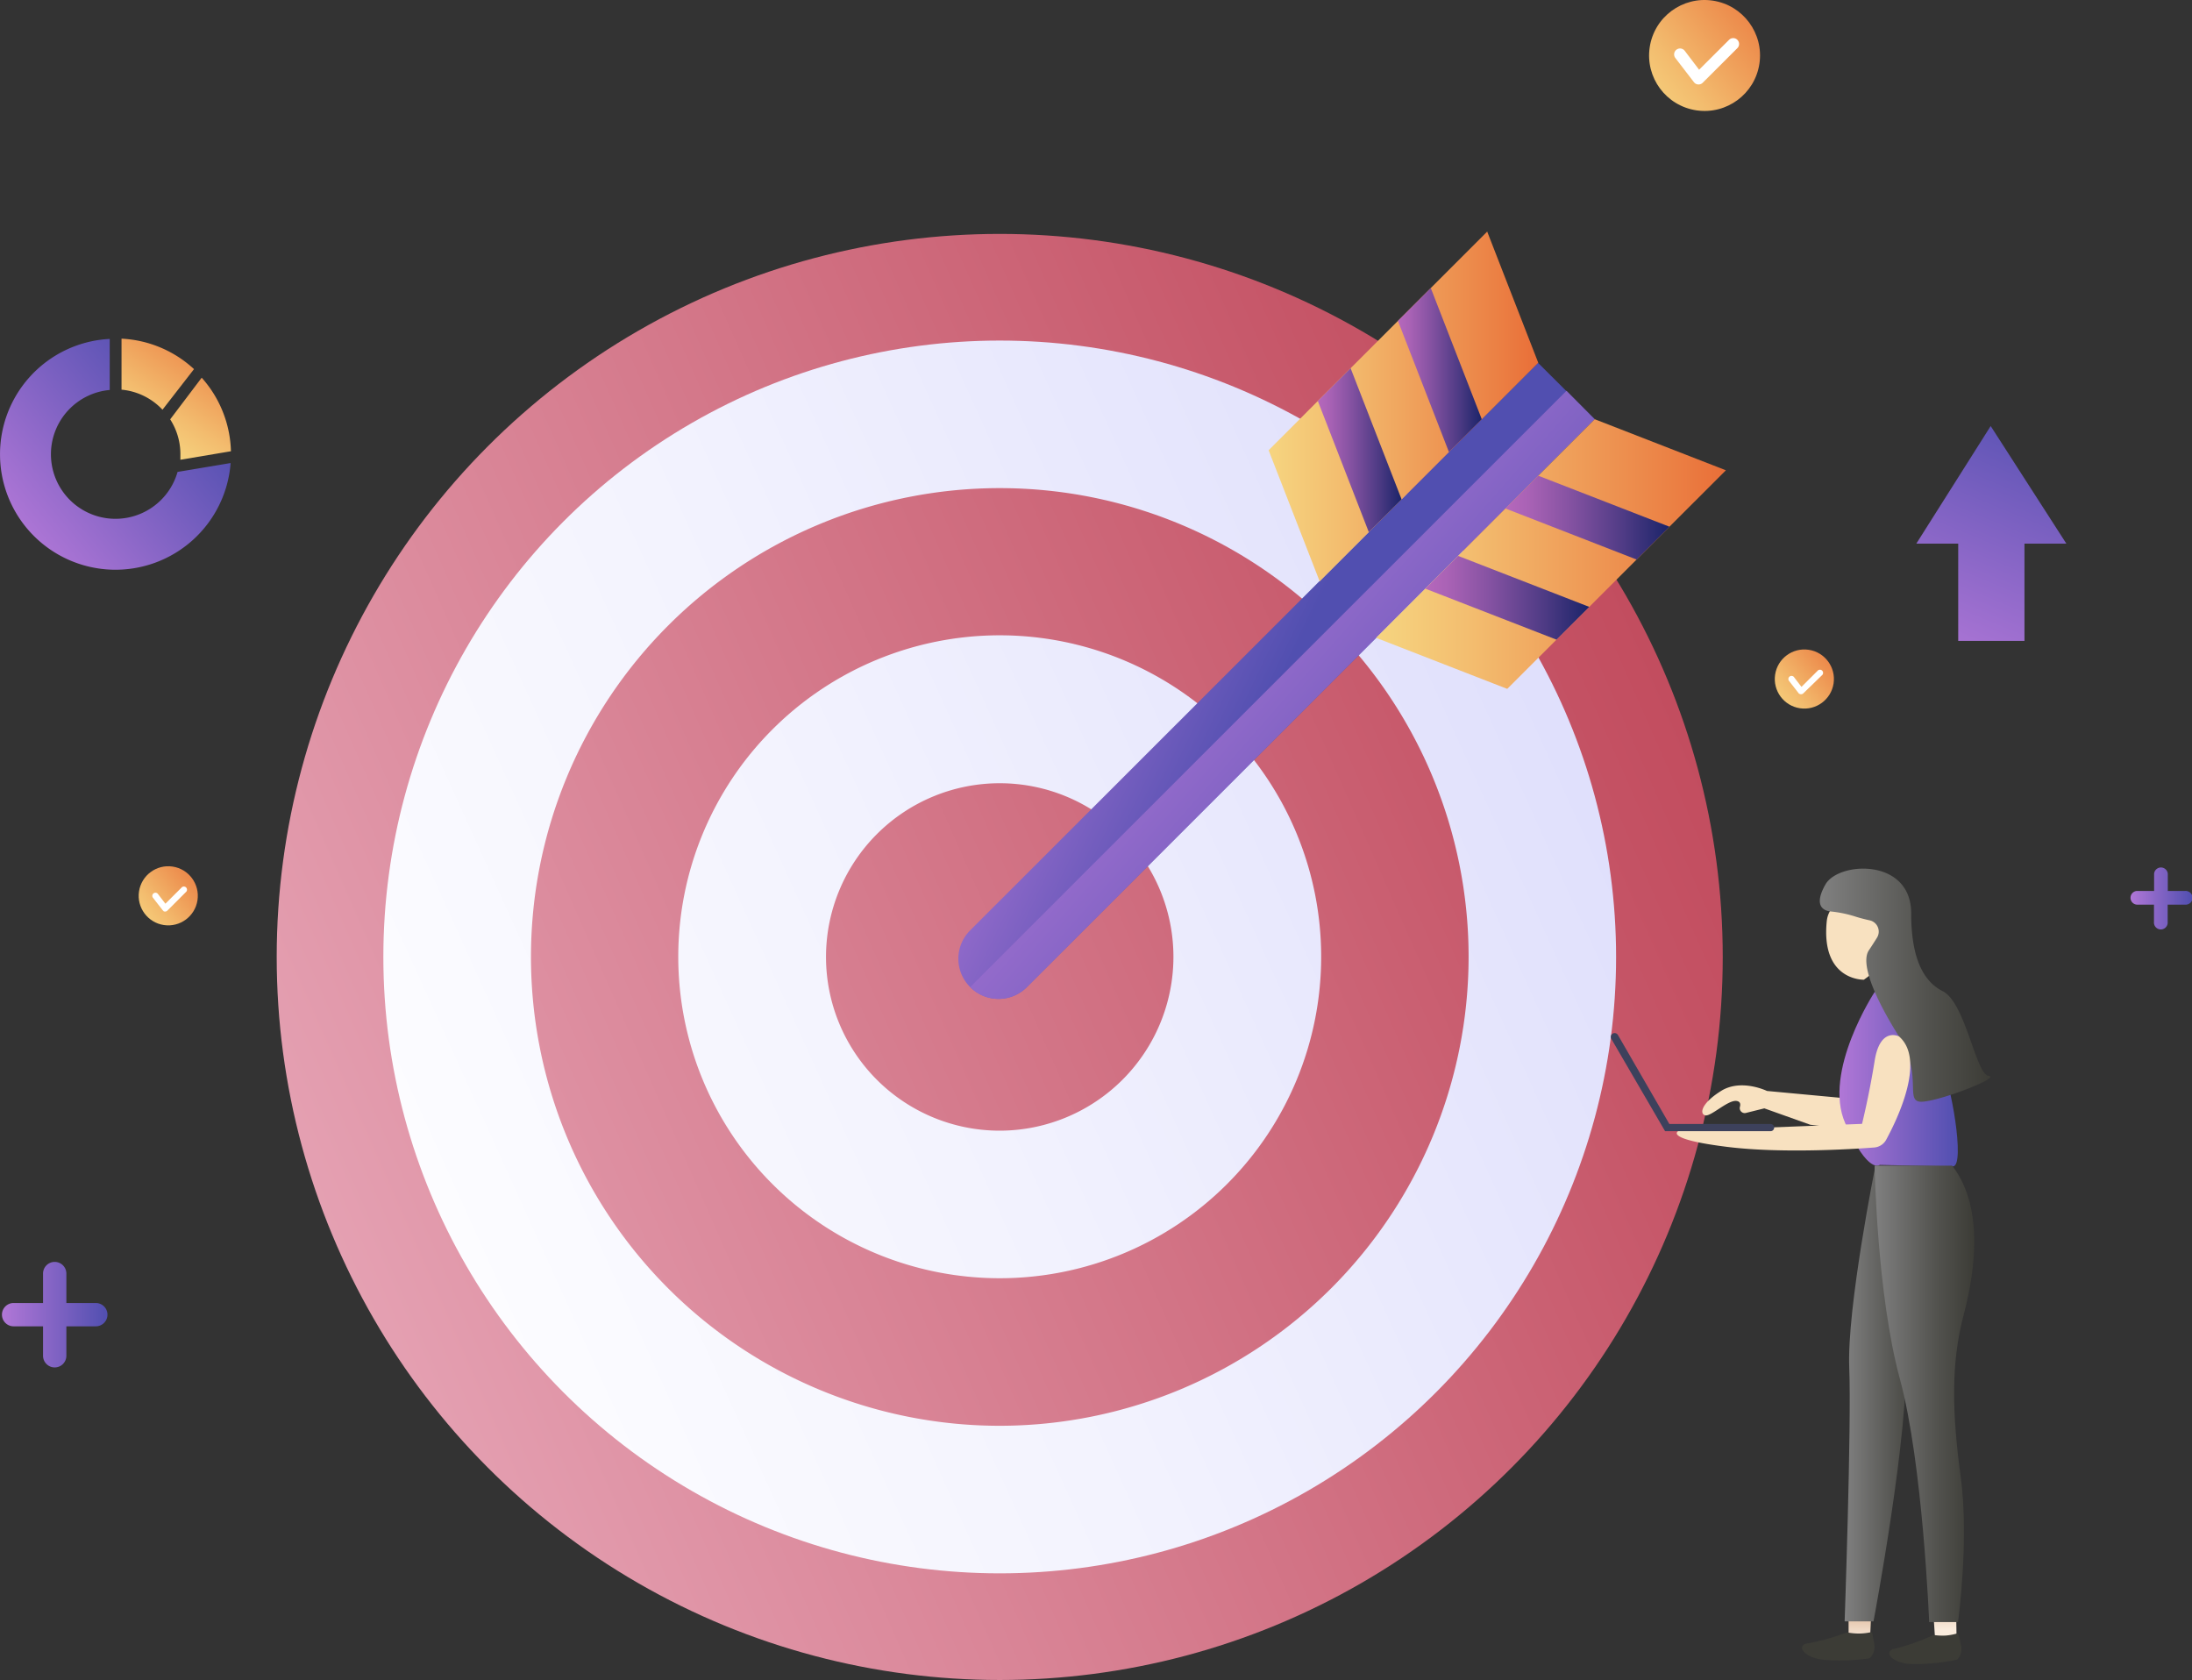 <svg xmlns="http://www.w3.org/2000/svg" xmlns:xlink="http://www.w3.org/1999/xlink" viewBox="0 0 347.77 266.54"><rect x="0" y="0" width="347.77" height="266.54" fill="#333333" stroke="none"/><defs><style>.a{fill:url(#a);}.b{fill:url(#b);}.c{fill:url(#c);}.d{fill:url(#d);}.e{fill:url(#e);}.f{fill:url(#f);}.g{fill:url(#g);}.h{fill:url(#h);}.i{fill:url(#i);}.j{fill:url(#j);}.k{fill:url(#k);}.l{fill:url(#l);}.m{fill:url(#m);}.n{fill:url(#n);}.o{fill:url(#o);}.p{fill:url(#p);}.q{fill:url(#q);}.r{fill:#f8e1c0;}.s{fill:url(#r);}.t{fill:url(#s);}.u{fill:url(#t);}.v{fill:url(#u);}.w{fill:#3d415c;}.x{fill:url(#v);}.y{fill:#fff;}.z{fill:url(#w);}.aa{fill:url(#x);}.ab{fill:url(#y);}.ac{fill:url(#z);}.ad{fill:url(#aa);}.ae{fill:url(#ab);}.af{fill:url(#ac);}.ag{fill:url(#ad);}</style><linearGradient id="a" x1="-27.26" y1="233.68" x2="309.38" y2="85.43" gradientUnits="userSpaceOnUse"><stop offset="0" stop-color="#f3c3d4"/><stop offset="0.33" stop-color="#df93a5"/><stop offset="0.78" stop-color="#c65668"/><stop offset="1" stop-color="#bc3e50"/></linearGradient><linearGradient id="b" x1="45.92" y1="202.92" x2="327.39" y2="75.29" gradientUnits="userSpaceOnUse"><stop offset="0" stop-color="#fff"/><stop offset="0.36" stop-color="#f2f2fe"/><stop offset="1" stop-color="#d1d1fa"/></linearGradient><linearGradient id="c" x1="-27.26" y1="233.68" x2="309.38" y2="85.42" xlink:href="#a"/><linearGradient id="d" x1="45.92" y1="202.92" x2="327.39" y2="75.29" xlink:href="#b"/><linearGradient id="e" x1="-27.26" y1="233.68" x2="309.38" y2="85.42" xlink:href="#a"/><linearGradient id="f" x1="163.21" y1="90.14" x2="202.78" y2="109.09" gradientUnits="userSpaceOnUse"><stop offset="0" stop-color="#b177d7"/><stop offset="1" stop-color="#514fb0"/></linearGradient><linearGradient id="g" x1="180.72" y1="91.29" x2="235.9" y2="139.78" xlink:href="#f"/><linearGradient id="h" x1="201.27" y1="64.49" x2="244.05" y2="64.49" gradientUnits="userSpaceOnUse"><stop offset="0" stop-color="#f6d580"/><stop offset="0.27" stop-color="#f3bd6f"/><stop offset="0.85" stop-color="#eb8044"/><stop offset="1" stop-color="#e96e38"/></linearGradient><linearGradient id="i" x1="209.08" y1="71.43" x2="222.37" y2="71.43" gradientUnits="userSpaceOnUse"><stop offset="0" stop-color="#b668bc"/><stop offset="0.14" stop-color="#a962b5"/><stop offset="0.38" stop-color="#8753a3"/><stop offset="0.72" stop-color="#4f3b85"/><stop offset="1" stop-color="#1b2469"/></linearGradient><linearGradient id="j" x1="221.79" y1="58.71" x2="235.09" y2="58.71" xlink:href="#i"/><linearGradient id="k" x1="218.32" y1="87.9" x2="273.82" y2="87.9" xlink:href="#h"/><linearGradient id="l" x1="238.84" y1="82.12" x2="264.86" y2="82.12" xlink:href="#i"/><linearGradient id="m" x1="226.13" y1="94.84" x2="252.14" y2="94.84" xlink:href="#i"/><linearGradient id="n" x1="-2609.04" y1="28.15" x2="-2609.01" y2="20.07" gradientTransform="matrix(1, -0.04, 0.04, 1, 2914.43, 126.1)" gradientUnits="userSpaceOnUse"><stop offset="0" stop-color="#faecdd"/><stop offset="0.25" stop-color="#efd9c5"/><stop offset="0.77" stop-color="#d4aa88"/><stop offset="1" stop-color="#c7946b"/></linearGradient><linearGradient id="o" x1="10056.03" y1="-2166.78" x2="10040.56" y2="-2166.86" gradientTransform="matrix(-0.93, 0.38, 0.38, 0.93, 10432.45, -1504.98)" gradientUnits="userSpaceOnUse"><stop offset="0" stop-color="gray"/><stop offset="0.63" stop-color="#52524e"/><stop offset="1" stop-color="#3c3c36"/></linearGradient><linearGradient id="p" x1="-2184.37" y1="266.1" x2="-2184.34" y2="258.02" gradientTransform="translate(2484.93 45.59) rotate(1.34)" xlink:href="#n"/><linearGradient id="q" x1="9736.58" y1="-1799.48" x2="9721.11" y2="-1799.56" gradientTransform="matrix(-0.95, 0.32, 0.32, 0.95, 10092.15, -1099.48)" xlink:href="#o"/><linearGradient id="r" x1="291.83" y1="171.18" x2="310.61" y2="171.18" xlink:href="#f"/><linearGradient id="s" x1="288.73" y1="156.3" x2="315.8" y2="156.3" gradientTransform="matrix(1, 0, 0, 1, 0, 0)" xlink:href="#o"/><linearGradient id="t" x1="292.66" y1="221.13" x2="306" y2="221.13" gradientTransform="matrix(1, 0, 0, 1, 0, 0)" xlink:href="#o"/><linearGradient id="u" x1="297.42" y1="221.13" x2="313.22" y2="221.13" gradientTransform="matrix(1, 0, 0, 1, 0, 0)" xlink:href="#o"/><linearGradient id="v" x1="260.36" y1="17.07" x2="282.62" y2="-1.2" gradientTransform="translate(239.17 -259.96) rotate(81.5)" xlink:href="#h"/><linearGradient id="w" x1="280.9" y1="112.12" x2="292.75" y2="102.39" gradientTransform="translate(350.49 -191.32) rotate(81.5)" xlink:href="#h"/><linearGradient id="x" x1="21.33" y1="146.52" x2="33.18" y2="136.79" gradientTransform="translate(163.31 94.72) rotate(81.5)" xlink:href="#h"/><linearGradient id="y" x1="0.32" y1="208.57" x2="17.05" y2="208.57" xlink:href="#f"/><linearGradient id="z" x1="337.94" y1="142.44" x2="347.77" y2="142.44" xlink:href="#f"/><linearGradient id="aa" x1="18.01" y1="66.79" x2="30.46" y2="47.89" xlink:href="#h"/><linearGradient id="ab" x1="28.67" y1="73.81" x2="41.12" y2="54.91" xlink:href="#h"/><linearGradient id="ac" x1="2.76" y1="85.03" x2="30.78" y2="61.68" xlink:href="#f"/><linearGradient id="ad" x1="307.77" y1="105.86" x2="325.4" y2="63.53" xlink:href="#f"/></defs><title>about01</title><circle class="a" cx="158.61" cy="151.82" r="114.71"/><circle class="b" cx="158.61" cy="151.82" r="97.79"/><path class="c" d="M158.61,226.2A74.38,74.38,0,1,1,233,151.82,74.46,74.46,0,0,1,158.61,226.2Z"/><path class="d" d="M158.61,202.79a51,51,0,1,1,51-51A51,51,0,0,1,158.61,202.79Z"/><path class="e" d="M158.61,179.38a27.56,27.56,0,1,1,27.56-27.56A27.59,27.59,0,0,1,158.61,179.38Z"/><path class="f" d="M253,66.51,162.92,156.6a6.34,6.34,0,0,1-9,0h0a6.34,6.34,0,0,1,0-9L244,57.55Z"/><path class="g" d="M253,66.51,162.92,156.6a6.34,6.34,0,0,1-9,0h0L248.53,62Z"/><polygon class="h" points="201.27 71.43 235.95 36.74 244.05 57.55 209.37 92.23 201.27 71.43"/><polygon class="i" points="209.08 63.62 214.28 58.42 222.37 79.23 217.17 84.43 209.08 63.62"/><polygon class="j" points="221.79 50.91 227 45.7 235.09 66.51 229.88 71.72 221.79 50.91"/><polygon class="k" points="253.01 66.51 218.32 101.19 239.13 109.29 273.82 74.61 253.01 66.51"/><polygon class="l" points="244.05 75.47 238.84 80.67 259.65 88.77 264.86 83.56 244.05 75.47"/><polygon class="m" points="231.33 88.19 226.13 93.39 246.94 101.48 252.14 96.28 231.33 88.19"/><polygon class="n" points="310.43 260.74 307.06 260.86 306.63 254.18 310.32 254.03 310.43 260.74"/><path class="o" d="M306.85,259.4a.71.71,0,0,0-.24.06,33.39,33.39,0,0,1-5.88,2.08c-2,.32-.88,2.33,2.67,2.47a33.3,33.3,0,0,0,6.93-.67c.23,0,.45-.31.61-.64a2.6,2.6,0,0,0,.17-1.76l-.39-1.57a.25.25,0,0,0-.27-.21,9.06,9.06,0,0,1-1.75.32A10,10,0,0,1,306.85,259.4Z"/><polygon class="p" points="296.66 260.56 293.29 260.47 293.28 253.77 296.98 253.86 296.66 260.56"/><path class="q" d="M293.17,259a.71.71,0,0,0-.25,0,33.39,33.39,0,0,1-6,1.7c-2,.19-1,2.27,2.5,2.64a33.3,33.3,0,0,0,7-.22c.24,0,.47-.28.65-.6a2.6,2.6,0,0,0,.28-1.75l-.29-1.59a.25.25,0,0,0-.25-.23,9.06,9.06,0,0,1-1.77.21A10,10,0,0,1,293.17,259Z"/><path class="r" d="M297.42,174.67l-17.08-1.59s-4.1-2-7.29,0-3.42,3.64-2.51,3.87,3.64-2.51,5-2.28c.54.09.62.46.52.88a.79.79,0,0,0,1,1l2.86-.71,7.29,2.6,8.2,1Z"/><path class="s" d="M297.45,157.33s-8.34,12.68-4.69,20.88,5.47,6.6,5.47,6.6,9.56.23,11.61.23-.46-14.12-1.82-15.71S297.45,157.33,297.45,157.33Z"/><path class="r" d="M295.71,155.43s-6.83.21-5.89-9.25a4.09,4.09,0,0,1,2.19-3.26,4.18,4.18,0,0,1,3.7,0c3.64,1.59,5.69,3.42,5.47,6.15S295.71,155.43,295.71,155.43Z"/><path class="t" d="M294.51,145.46a19,19,0,0,0-4-.85c-1.32-.11-2.77-1-.89-4.3,2.08-3.65,13.64-4.23,13.6,4.64,0,5.94,1.37,10.48,5,12.3s5.24,13.21,7.29,13.44-8,4.1-10.7,4.1.34-4.21-3.53-10.36-6.15-11.61-4.78-13.66c.45-.67.89-1.36,1.29-2a1.83,1.83,0,0,0-1.16-2.76C296,145.87,295.25,145.69,294.51,145.46Z"/><path class="u" d="M292.66,257.23h4.58s5.76-30.51,5.08-42.13,3.68-30,3.68-30l-8.47-.09S293,207.56,293.39,217C293.76,226.09,292.66,257.23,292.66,257.23Z"/><path class="v" d="M306.07,257.34h4.58s1.79-13,.43-23-1.59-18,.46-25.73,3-17.49-1.82-23.68h-12.3s.34,20.38,4,33.82S306.07,257.34,306.07,257.34Z"/><path class="r" d="M301.29,164.43s-3-1.59-3.87,3.87-2,10-2,10l-29.15,1.14s-2.39,1.25,7.74,2.51c8.54,1.06,19.64.38,23.33.1a2.37,2.37,0,0,0,1.91-1.23C301,177.59,305.59,168.17,301.29,164.43Z"/><path class="w" d="M281.48,178.89h0a.57.57,0,0,0-.57-.57H264.85l-8.16-14.12a.61.61,0,0,0-.75-.26h0a.61.61,0,0,0-.3.87l8.53,14.65h16.74A.57.57,0,0,0,281.48,178.89Z"/><circle class="x" cx="270.43" cy="8.8" r="8.8" transform="translate(221.76 274.96) rotate(-81.5)"/><path class="y" d="M269,13.27a1,1,0,0,1-.25-.23L265.8,9.2a.93.93,0,0,1,1.49-1.14l2.28,3,4.75-4.74a.93.93,0,1,1,1.32,1.32l-5.5,5.49a.94.94,0,0,1-1.15.13Z"/><circle class="z" cx="286.26" cy="107.72" r="4.69" transform="translate(137.42 374.92) rotate(-81.5)"/><path class="y" d="M285.49,110.1a.5.5,0,0,1-.13-.12l-1.56-2a.5.5,0,0,1,.79-.6l1.22,1.59,2.53-2.52a.5.5,0,1,1,.7.7L286.1,110a.5.5,0,0,1-.61.07Z"/><circle class="aa" cx="26.69" cy="142.12" r="4.69" transform="translate(-117.81 147.51) rotate(-81.5)"/><path class="y" d="M25.92,144.5a.5.5,0,0,1-.13-.12l-1.56-2a.5.5,0,0,1,.79-.6l1.22,1.59,2.53-2.52a.5.5,0,1,1,.7.7l-2.93,2.93a.5.5,0,0,1-.61.07Z"/><path class="ab" d="M15.2,206.72H10.53v-4.67a1.85,1.85,0,0,0-3.7,0v4.67H2.16a1.85,1.85,0,0,0,0,3.7H6.83v4.67a1.85,1.85,0,1,0,3.7,0v-4.67H15.2a1.85,1.85,0,1,0,0-3.7Z"/><path class="ac" d="M346.68,141.35h-2.75v-2.74a1.09,1.09,0,0,0-2.17,0v2.74H339a1.09,1.09,0,0,0,0,2.17h2.74v2.74a1.09,1.09,0,1,0,2.17,0v-2.74h2.75a1.09,1.09,0,1,0,0-2.17Z"/><path class="ad" d="M25.78,65l5-6.44a18.23,18.23,0,0,0-11.5-4.83v8.09A10.2,10.2,0,0,1,25.78,65Z"/><path class="ae" d="M36.64,71.59A18.23,18.23,0,0,0,32,59.92L27,66.53a10.2,10.2,0,0,1,1.62,5.52c0,.3,0,.59,0,.89Z"/><path class="af" d="M28.17,74.87a10.24,10.24,0,1,1-10.76-13V53.77A18.32,18.32,0,1,0,36.59,73.46Z"/><polygon class="ag" points="327.84 86.25 315.83 67.59 304.03 86.25 310.68 86.25 310.68 101.68 321.19 101.68 321.19 86.25 327.84 86.25"/></svg>